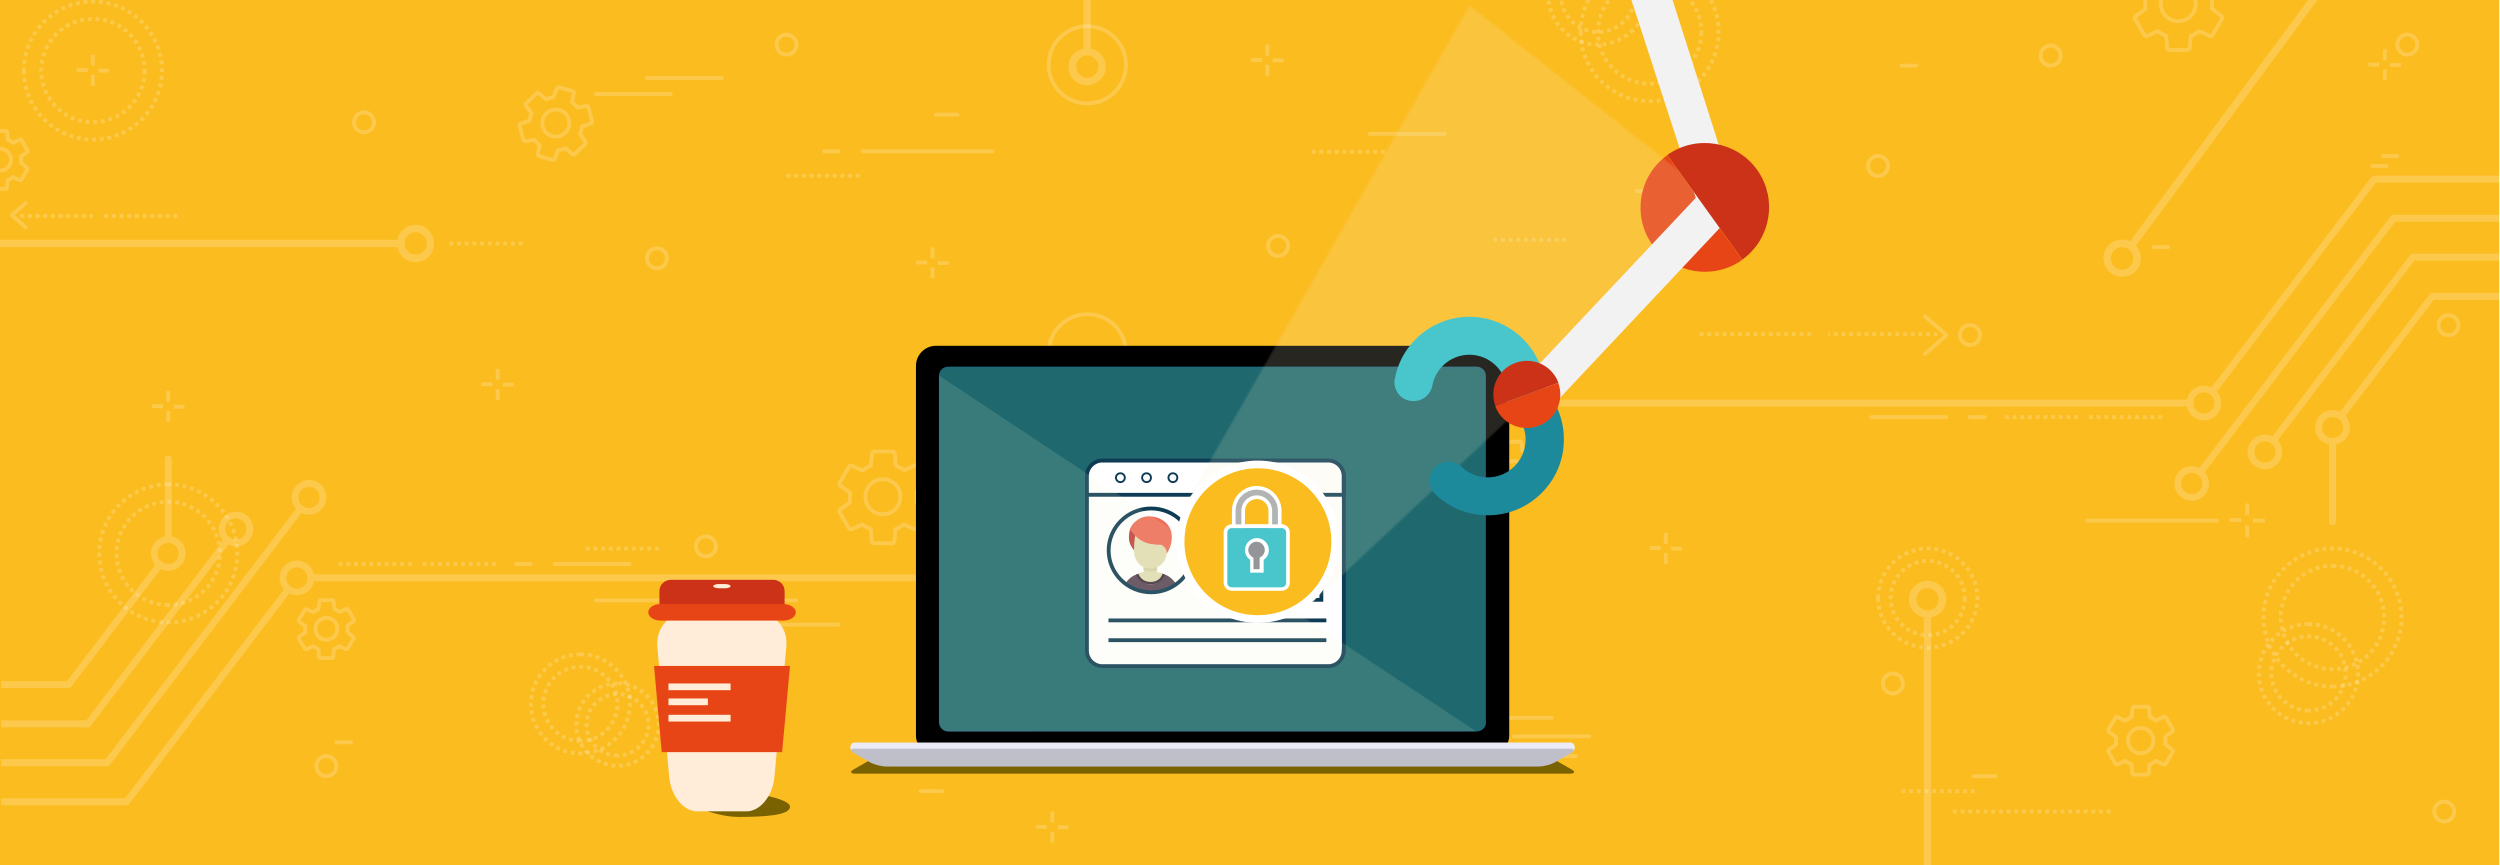 <?xml version="1.0" encoding="utf-8"?>
<!-- Generator: Adobe Illustrator 22.1.0, SVG Export Plug-In . SVG Version: 6.00 Build 0)  -->
<svg version="1.1" xmlns="http://www.w3.org/2000/svg" xmlns:xlink="http://www.w3.org/1999/xlink" x="0px" y="0px"
	 viewBox="0 0 1300 450" style="enable-background:new 0 0 1300 450;" xml:space="preserve">
<style type="text/css">
	.st0{fill:#FBBC20;}
	.st1{clip-path:url(#SVGID_2_);}
	.st2{opacity:0.6;}
	.st3{opacity:0.3;}
	.st4{fill:#FFFFFF;stroke:#FFFFFF;stroke-miterlimit:10;}
	.st5{opacity:0.33;fill:#FFFFFF;}
	.st6{fill:#6FCBDC;}
	.st7{opacity:0.5;fill:#8271A8;}
	.st8{fill:#CAD80E;}
	.st9{opacity:0.3;fill:#607C33;}
	.st10{opacity:0.3;fill:#8271A8;}
	.st11{fill:#607C33;}
	.st12{fill:#E5E5E5;}
	.st13{fill:#4F3A2A;}
	.st14{fill:#8E3925;}
	.st15{fill:#FFB287;}
	.st16{fill:#E5785C;}
	.st17{fill:#E9E4E8;}
	.st18{fill:#9B9B9B;}
	.st19{fill:#FFFFFF;}
	.st20{fill:#16569B;}
	.st21{fill:#374C58;}
	.st22{fill:#102333;}
	.st23{fill:#1F3242;}
	.st24{fill:#A25341;}
	.st25{fill:#C7C0B0;}
	.st26{fill:#72514A;}
	.st27{fill:#F1EAE9;}
	.st28{opacity:0.3;fill:#102333;}
	.st29{opacity:0.7;fill:#102333;}
	.st30{fill:#E5AC1C;}
	.st31{fill:#FFEC66;}
	.st32{fill:#FFCE31;}
	.st33{fill:#FFE2CC;}
	.st34{fill:#C68D6D;}
	.st35{fill:#95B218;}
	.st36{fill:#FFCF8A;}
	.st37{fill:#472736;}
	.st38{fill:#AEB0AF;}
	.st39{fill:#F2BE3D;}
	.st40{fill:#272361;}
	.st41{fill:#3D4DAA;}
	.st42{fill:#2E368F;}
	.st43{fill:url(#SVGID_3_);}
	.st44{fill:url(#SVGID_4_);}
	.st45{fill:url(#SVGID_5_);}
	.st46{opacity:0.2;fill:none;stroke:#FFFFFF;stroke-width:2;stroke-linejoin:round;stroke-miterlimit:10;}
	.st47{fill:none;stroke:#FFFFFF;stroke-linecap:round;stroke-linejoin:round;stroke-miterlimit:10;}
	.st48{opacity:0.15;}
	.st49{opacity:0.1;}
	.st50{fill:#AC9B6F;}
	.st51{fill:#D4C6A1;}
	.st52{fill:#E6E3C2;}
	.st53{fill:#CEB483;}
	.st54{fill:#363F2C;}
	.st55{fill:#23B7C3;}
	.st56{fill:#B7A986;}
	.st57{fill:#CDB77E;}
	.st58{fill:#686A65;}
	.st59{fill:#35312E;}
	.st60{fill:#D9C69B;}
	.st61{fill:#EDEDED;}
	.st62{opacity:0.5;fill:#CECECE;}
	.st63{fill:#F7734C;}
	.st64{fill:#DBDBDB;}
	.st65{fill-rule:evenodd;clip-rule:evenodd;fill:#FFFFFF;}
	.st66{fill-rule:evenodd;clip-rule:evenodd;}
	.st67{opacity:0.7;fill:#F69220;}
	.st68{opacity:0.25;}
	.st69{fill:none;stroke:#FFFFFF;stroke-miterlimit:10;}
	.st70{opacity:0.2;}
	.st71{fill:#FFFFFF;stroke:#FFFFFF;stroke-width:0.25;stroke-miterlimit:10;}
	.st72{opacity:0.2;fill:none;stroke:#FFFFFF;stroke-width:2;stroke-miterlimit:10;stroke-dasharray:2;}
	.st73{opacity:0.2;fill:#FFFFFF;stroke:#FFFFFF;stroke-width:2;stroke-linecap:round;stroke-linejoin:round;stroke-miterlimit:10;}
	.st74{fill:#FFFFFF;stroke:#FFFFFF;stroke-width:2;stroke-miterlimit:10;}
	.st75{opacity:0.2;fill:none;stroke:#FFFFFF;stroke-width:2;stroke-miterlimit:10;}
	.st76{opacity:0.2;fill-rule:evenodd;clip-rule:evenodd;fill:#FFFFFF;}
	.st77{fill:#FAAD23;}
	.st78{fill:#2F364D;}
	.st79{opacity:0.17;fill:#221F1F;}
	.st80{fill:#F5F6F7;}
	.st81{fill:none;stroke:#EDECED;stroke-width:0.262;stroke-miterlimit:10;}
	.st82{opacity:0.1;fill:#1D1C1A;}
	.st83{fill:#716F6F;}
	.st84{fill:#333333;}
	.st85{fill:#EDECED;}
	.st86{fill:#DADAD9;}
	.st87{fill:#C6C5C5;}
	.st88{fill:#1D1C1A;}
	.st89{fill:#3F4040;}
	.st90{fill:#F7CB4F;}
	.st91{opacity:0.54;fill:#FFFFFF;}
	.st92{fill:#FABC91;}
	.st93{fill:#CE493A;}
	.st94{fill:#F9B17F;}
	.st95{fill:#3F2E19;}
	.st96{fill:#332517;}
	.st97{fill:#5B4227;}
	.st98{fill:#EDEDEE;}
	.st99{fill:#DDDDDC;}
	.st100{opacity:0.2;fill:#6A7C9D;}
	.st101{fill:#F8CB9E;}
	.st102{fill:#FDD3A9;}
	.st103{fill:#FFDFB4;}
	.st104{fill:#E2E5E7;}
	.st105{fill:#BABABB;}
	.st106{opacity:0.66;fill:#B4D9DD;}
	.st107{opacity:0.2;fill:#FFFFFF;}
	.st108{fill:none;stroke:#FFFFFF;stroke-width:5;stroke-linecap:round;stroke-linejoin:round;stroke-miterlimit:10;}
	.st109{opacity:0.1;fill:url(#SVGID_6_);}
	.st110{fill:#4B5763;}
	.st111{fill:#3C444F;}
	.st112{fill:#D12027;}
	.st113{fill:#00507C;}
	.st114{fill:#00669C;}
	.st115{fill:#B32025;}
	.st116{fill:none;stroke:#FFFFFF;stroke-width:3;stroke-linecap:round;stroke-linejoin:round;stroke-miterlimit:10;}
	.st117{opacity:0.1;fill:url(#SVGID_7_);}
	.st118{fill:none;stroke:#FFFFFF;stroke-width:2;stroke-linecap:round;stroke-linejoin:round;stroke-miterlimit:10;}
	.st119{opacity:0.1;fill:url(#SVGID_8_);}
	.st120{fill:url(#SVGID_9_);}
	.st121{fill:url(#SVGID_10_);}
	.st122{fill:url(#SVGID_11_);}
	.st123{fill:url(#SVGID_12_);}
	.st124{fill:url(#SVGID_13_);}
	.st125{fill:url(#SVGID_14_);}
	.st126{fill:url(#SVGID_15_);}
	.st127{fill:url(#SVGID_16_);}
	.st128{fill:url(#SVGID_17_);}
	.st129{fill:url(#SVGID_18_);}
	.st130{fill:url(#SVGID_19_);}
	.st131{fill:#155C8E;}
	.st132{fill:#F2EAD7;}
	.st133{fill:#EF4B4C;}
	.st134{opacity:0.5;fill:#072332;}
	.st135{fill:#10385C;}
	.st136{fill:#072332;}
	.st137{fill:#F4B243;}
	.st138{opacity:0.3;fill:#FFFFFF;}
	.st139{opacity:0.7;fill:#FFFFFF;}
	.st140{fill:#9BD7D7;}
	.st141{fill:#F5851F;}
	.st142{fill:#EAEAEC;}
	.st143{fill:#434B5E;}
	.st144{opacity:0.4;fill:#FFFFFF;}
	.st145{opacity:0.3;fill:#072332;}
	.st146{fill:#ABAFB0;}
	.st147{opacity:0.5;fill:#FFFFFF;}
	.st148{fill:#BEE7FA;}
	.st149{fill:#C9EAF8;}
	.st150{fill:url(#SVGID_20_);}
	.st151{fill:url(#SVGID_21_);}
	.st152{fill:url(#SVGID_22_);}
	.st153{fill:url(#SVGID_23_);}
	.st154{fill:url(#SVGID_24_);}
	.st155{fill:url(#SVGID_25_);}
	.st156{fill:url(#SVGID_26_);}
	.st157{fill:url(#SVGID_27_);}
	.st158{fill:url(#SVGID_28_);}
	.st159{fill:url(#SVGID_29_);}
	.st160{fill:url(#SVGID_30_);}
	.st161{fill:url(#SVGID_31_);}
	.st162{fill:url(#SVGID_32_);}
	.st163{fill:url(#SVGID_33_);}
	.st164{fill:url(#SVGID_34_);}
	.st165{fill:url(#SVGID_35_);}
	.st166{fill:url(#SVGID_36_);}
	.st167{fill:url(#SVGID_37_);}
	.st168{fill:url(#SVGID_38_);}
	.st169{fill:url(#SVGID_39_);}
	.st170{fill:url(#SVGID_40_);}
	.st171{fill:url(#SVGID_41_);}
	.st172{fill:url(#SVGID_42_);}
	.st173{fill:url(#SVGID_43_);}
	.st174{fill:url(#SVGID_44_);}
	.st175{fill:url(#SVGID_45_);}
	.st176{fill:url(#SVGID_46_);}
	.st177{fill:url(#SVGID_47_);}
	.st178{fill:url(#SVGID_48_);}
	.st179{fill:url(#SVGID_49_);}
	.st180{fill:url(#SVGID_50_);}
	.st181{fill:url(#SVGID_51_);}
	.st182{fill:url(#SVGID_52_);}
	.st183{fill:url(#SVGID_53_);}
	.st184{fill:url(#SVGID_54_);}
	.st185{fill:url(#SVGID_55_);}
	.st186{fill:url(#SVGID_56_);}
	.st187{fill:url(#SVGID_57_);}
	.st188{fill:url(#SVGID_58_);}
	.st189{fill:url(#SVGID_59_);}
	.st190{fill:url(#SVGID_60_);}
	.st191{fill:url(#SVGID_61_);}
	.st192{fill:url(#SVGID_62_);}
	.st193{fill:url(#SVGID_63_);}
	.st194{fill:url(#SVGID_64_);}
	.st195{fill:url(#SVGID_65_);}
	.st196{fill:url(#SVGID_66_);}
	.st197{fill:url(#SVGID_67_);}
	.st198{fill:url(#SVGID_68_);}
	.st199{fill:url(#SVGID_69_);}
	.st200{fill:url(#SVGID_70_);}
	.st201{fill:url(#SVGID_71_);}
	.st202{fill:url(#SVGID_72_);}
	.st203{fill:url(#SVGID_73_);}
	.st204{fill:url(#SVGID_74_);}
	.st205{fill:#8E278E;}
	.st206{fill:#742879;}
	.st207{fill:#EBCA30;}
	.st208{fill:#F9A41A;}
	.st209{fill:#BC342B;}
	.st210{fill:#EAEAF5;}
	.st211{fill:#BEBFC9;}
	.st212{fill:#DFC76A;}
	.st213{fill:#3B3B3B;}
	.st214{fill:#FFCE82;}
	.st215{fill:#D59643;}
	.st216{opacity:0.7;fill:#9B8B4A;}
	.st217{fill:#CCCBCB;}
	.st218{fill:#186585;}
	.st219{fill:#1F92C1;}
	.st220{fill:#E03A26;}
	.st221{fill:#F05544;}
	.st222{fill:#F1EBDF;}
	.st223{fill:#D4CBBB;}
	.st224{fill:#EE4137;}
	.st225{opacity:0.5;fill:#186585;}
	.st226{fill:#FFF1C8;}
	.st227{fill:#C9BC9D;}
	.st228{fill:#B9B9BA;}
	.st229{fill:#221F1F;}
	.st230{fill:#454546;}
	.st231{fill:#616262;}
	.st232{fill:#F5C016;}
	.st233{fill:#E6B521;}
	.st234{opacity:0.4;}
	.st235{fill:#848485;}
	.st236{opacity:0.5;fill:#848485;}
	.st237{opacity:0.5;fill:#AD6B6B;}
	.st238{fill:#FFF9EB;}
	.st239{fill:#DCD1BB;}
	.st240{fill:#A4228D;}
	.st241{fill:#A4228D;stroke:#A4228D;stroke-linecap:round;stroke-linejoin:round;stroke-miterlimit:10;}
	.st242{fill:#B5882D;}
	.st243{fill:#F2F0F2;}
	.st244{fill:#B4825A;}
	.st245{fill:#875E3A;}
	.st246{clip-path:url(#SVGID_76_);}
	.st247{clip-path:url(#SVGID_78_);}
	.st248{opacity:0.15;clip-path:url(#SVGID_80_);}
	.st249{clip-path:url(#SVGID_82_);}
	.st250{clip-path:url(#SVGID_80_);fill:#FFFFFF;}
	.st251{clip-path:url(#SVGID_80_);fill:#EEEDE3;}
	.st252{clip-path:url(#SVGID_80_);fill:#F05960;}
	.st253{clip-path:url(#SVGID_80_);fill:#D24452;}
	.st254{clip-path:url(#SVGID_80_);fill:#FDCD08;}
	.st255{clip-path:url(#SVGID_84_);}
	.st256{clip-path:url(#SVGID_86_);}
	.st257{opacity:0.15;clip-path:url(#SVGID_88_);}
	.st258{clip-path:url(#SVGID_90_);}
	.st259{clip-path:url(#SVGID_88_);fill:#FFFFFF;}
	.st260{clip-path:url(#SVGID_88_);fill:#EEEDE3;}
	.st261{clip-path:url(#SVGID_88_);fill:#F05960;}
	.st262{clip-path:url(#SVGID_88_);fill:#D24452;}
	.st263{clip-path:url(#SVGID_88_);fill:#FDCD08;}
	.st264{clip-path:url(#SVGID_92_);}
	.st265{clip-path:url(#SVGID_94_);}
	.st266{opacity:0.15;clip-path:url(#SVGID_96_);}
	.st267{clip-path:url(#SVGID_98_);}
	.st268{clip-path:url(#SVGID_96_);}
	.st269{fill:#EEEDE3;}
	.st270{fill:#F05960;}
	.st271{fill:#D24452;}
	.st272{fill:#FDCD08;}
	.st273{fill:none;stroke:#FFFFFF;stroke-width:5;stroke-miterlimit:10;}
	.st274{fill:#659FAD;}
	.st275{fill:#F36E53;}
	.st276{fill:#E9573F;}
	.st277{fill:#545454;}
	.st278{fill:#FFCE55;}
	.st279{fill:#186585;stroke:#FFFFFF;stroke-width:0.25;stroke-miterlimit:10;}
	.st280{fill-rule:evenodd;clip-rule:evenodd;fill:#E6E7E7;stroke:#FFFFFF;stroke-width:0.25;stroke-miterlimit:10;}
	.st281{fill-rule:evenodd;clip-rule:evenodd;fill:#1F92C1;stroke:#FFFFFF;stroke-width:0.25;stroke-miterlimit:10;}
	.st282{fill-rule:evenodd;clip-rule:evenodd;fill:#186585;stroke:#FFFFFF;stroke-width:0.25;stroke-miterlimit:10;}
	.st283{fill:#525458;stroke:#FFFFFF;stroke-width:0.25;stroke-miterlimit:10;}
	.st284{fill-rule:evenodd;clip-rule:evenodd;fill:#DCB94F;}
	.st285{fill-rule:evenodd;clip-rule:evenodd;fill:#F5D370;}
	.st286{fill-rule:evenodd;clip-rule:evenodd;fill:#656669;}
	.st287{fill-rule:evenodd;clip-rule:evenodd;fill:#DFC76A;}
	.st288{fill-rule:evenodd;clip-rule:evenodd;fill:#D59643;}
	.st289{fill-rule:evenodd;clip-rule:evenodd;fill:#525458;}
	.st290{fill-rule:evenodd;clip-rule:evenodd;fill:#E6E7E7;}
	.st291{fill:#E6E7E7;}
	.st292{fill:#C4C4C4;}
	.st293{fill:#5B4A42;}
	.st294{fill:#472821;}
	.st295{fill:#F69161;}
	.st296{fill:#231E1B;}
	.st297{fill:none;stroke:#FFFFFF;stroke-width:5;stroke-miterlimit:10;stroke-dasharray:10.181,10.181;}
	.st298{fill:none;stroke:#FFFFFF;stroke-width:5;stroke-miterlimit:10;stroke-dasharray:11.356,11.356;}
	.st299{fill:none;stroke:#FFFFFF;stroke-width:5;stroke-miterlimit:10;stroke-dasharray:11.541,11.541;}
	.st300{fill:none;stroke:#FFFFFF;stroke-width:5;stroke-miterlimit:10;stroke-dasharray:11.597,11.597;}
	.st301{fill:none;stroke:#FFFFFF;stroke-width:5;stroke-miterlimit:10;stroke-dasharray:10.932,10.932;}
	.st302{fill:none;stroke:#FFFFFF;stroke-width:5;stroke-miterlimit:10;stroke-dasharray:9.687,9.687;}
	.st303{fill:none;stroke:#FFFFFF;stroke-width:5;stroke-miterlimit:10;stroke-dasharray:11.851,11.851;}
	.st304{fill:none;stroke:#FFFFFF;stroke-width:5;stroke-miterlimit:10;stroke-dasharray:11.846,11.846;}
	.st305{fill:none;stroke:#FFFFFF;stroke-width:5;stroke-miterlimit:10;stroke-dasharray:11.238,11.238;}
	.st306{fill:none;stroke:#FFFFFF;stroke-width:5;stroke-miterlimit:10;stroke-dasharray:10.142,10.142;}
	.st307{fill:none;stroke:#FFFFFF;stroke-width:5;stroke-miterlimit:10;stroke-dasharray:11.086,11.086;}
	.st308{fill:none;stroke:#FFFFFF;stroke-width:5;stroke-miterlimit:10;stroke-dasharray:12.953,12.953;}
	.st309{fill:none;stroke:#FFFFFF;stroke-width:5;stroke-miterlimit:10;stroke-dasharray:12.014,12.014;}
	.st310{fill:none;stroke:#FFFFFF;stroke-width:5;stroke-miterlimit:10;stroke-dasharray:10.639,10.639;}
	.st311{fill:none;stroke:#FFFFFF;stroke-width:5;stroke-miterlimit:10;stroke-dasharray:11.841,11.841;}
	.st312{fill:none;stroke:#FFFFFF;stroke-width:5;stroke-miterlimit:10;stroke-dasharray:11.835,11.835;}
	.st313{fill:none;stroke:#FFFFFF;stroke-width:5;stroke-miterlimit:10;stroke-dasharray:9.486,9.486;}
	.st314{fill:none;stroke:#FFFFFF;stroke-width:5;stroke-miterlimit:10;stroke-dasharray:6.959,6.959;}
	.st315{fill:none;stroke:#FFFFFF;stroke-width:5;stroke-miterlimit:10;stroke-dasharray:11.616,11.616;}
	.st316{fill:none;stroke:#FFFFFF;stroke-width:5;stroke-miterlimit:10;stroke-dasharray:11.52,11.52;}
	.st317{fill:none;stroke:#FFFFFF;stroke-width:5;stroke-miterlimit:10;stroke-dasharray:11.515,11.515;}
	.st318{fill:#989898;}
	.st319{fill:#444445;}
	.st320{fill:#EEEEEE;}
	.st321{fill:#BE2129;}
	.st322{fill:#F69333;}
	.st323{fill:#F48132;}
	.st324{fill:#F9A533;}
	.st325{fill:#58595B;}
	.st326{fill:#404041;}
	.st327{fill:#A01E2C;}
	.st328{opacity:5.000000e-02;}
	.st329{clip-path:url(#SVGID_100_);}
	.st330{clip-path:url(#SVGID_102_);fill:#575B5C;}
	.st331{clip-path:url(#SVGID_102_);}
	.st332{clip-path:url(#SVGID_104_);fill:#444749;}
	.st333{clip-path:url(#SVGID_104_);fill:#575B5C;}
	.st334{clip-path:url(#SVGID_104_);fill:#C9CACA;}
	.st335{opacity:0.8;clip-path:url(#SVGID_104_);}
	.st336{clip-path:url(#SVGID_106_);fill:#444749;}
	.st337{clip-path:url(#SVGID_108_);}
	.st338{clip-path:url(#SVGID_110_);fill:#E3C52C;}
	.st339{clip-path:url(#SVGID_112_);}
	.st340{clip-path:url(#SVGID_114_);}
	.st341{opacity:0.5;clip-path:url(#SVGID_116_);}
	.st342{clip-path:url(#SVGID_118_);fill:#FFFFFF;}
	.st343{clip-path:url(#SVGID_116_);fill:#FFFFFF;}
	.st344{clip-path:url(#SVGID_116_);fill:#2F0804;}
	.st345{clip-path:url(#SVGID_116_);fill:#1E0F0D;}
	.st346{opacity:0.3;clip-path:url(#SVGID_116_);}
	.st347{clip-path:url(#SVGID_120_);fill:#FFFFFF;}
	.st348{clip-path:url(#SVGID_122_);fill:#FFFFFF;}
	.st349{clip-path:url(#SVGID_116_);fill:#931A1D;}
	.st350{clip-path:url(#SVGID_124_);}
	.st351{clip-path:url(#SVGID_126_);fill:#575B5C;}
	.st352{clip-path:url(#SVGID_126_);}
	.st353{clip-path:url(#SVGID_128_);fill:#444749;}
	.st354{clip-path:url(#SVGID_128_);fill:#575B5C;}
	.st355{clip-path:url(#SVGID_128_);fill:#C9CACA;}
	.st356{opacity:0.8;clip-path:url(#SVGID_128_);}
	.st357{clip-path:url(#SVGID_130_);fill:#444749;}
	.st358{clip-path:url(#SVGID_132_);}
	.st359{clip-path:url(#SVGID_134_);fill:#E3C52C;}
	.st360{clip-path:url(#SVGID_136_);}
	.st361{clip-path:url(#SVGID_138_);}
	.st362{opacity:0.5;clip-path:url(#SVGID_140_);}
	.st363{clip-path:url(#SVGID_142_);fill:#FFFFFF;}
	.st364{clip-path:url(#SVGID_140_);fill:#FFFFFF;}
	.st365{clip-path:url(#SVGID_140_);fill:#2F0804;}
	.st366{clip-path:url(#SVGID_140_);fill:#1E0F0D;}
	.st367{opacity:0.3;clip-path:url(#SVGID_140_);}
	.st368{clip-path:url(#SVGID_144_);fill:#FFFFFF;}
	.st369{clip-path:url(#SVGID_146_);fill:#FFFFFF;}
	.st370{clip-path:url(#SVGID_140_);fill:#931A1D;}
	.st371{clip-path:url(#SVGID_148_);}
	.st372{clip-path:url(#SVGID_150_);fill:#575B5C;}
	.st373{clip-path:url(#SVGID_150_);}
	.st374{clip-path:url(#SVGID_152_);fill:#444749;}
	.st375{clip-path:url(#SVGID_152_);fill:#575B5C;}
	.st376{clip-path:url(#SVGID_152_);fill:#C9CACA;}
	.st377{opacity:0.8;clip-path:url(#SVGID_152_);}
	.st378{clip-path:url(#SVGID_154_);fill:#444749;}
	.st379{clip-path:url(#SVGID_156_);}
	.st380{clip-path:url(#SVGID_158_);fill:#E3C52C;}
	.st381{clip-path:url(#SVGID_160_);}
	.st382{clip-path:url(#SVGID_162_);}
	.st383{opacity:0.5;clip-path:url(#SVGID_164_);}
	.st384{clip-path:url(#SVGID_166_);fill:#FFFFFF;}
	.st385{clip-path:url(#SVGID_164_);fill:#FFFFFF;}
	.st386{clip-path:url(#SVGID_164_);fill:#2F0804;}
	.st387{clip-path:url(#SVGID_164_);fill:#1E0F0D;}
	.st388{opacity:0.3;clip-path:url(#SVGID_164_);}
	.st389{clip-path:url(#SVGID_168_);fill:#FFFFFF;}
	.st390{clip-path:url(#SVGID_170_);fill:#FFFFFF;}
	.st391{clip-path:url(#SVGID_164_);fill:#931A1D;}
	.st392{fill:url(#SVGID_171_);}
	.st393{fill:url(#SVGID_172_);}
	.st394{fill:url(#SVGID_173_);}
	.st395{fill:url(#SVGID_174_);}
	.st396{fill:url(#SVGID_175_);}
	.st397{fill:url(#SVGID_176_);}
	.st398{opacity:0.23;}
	.st399{fill:#C04921;}
	.st400{fill:#DF5429;}
	.st401{fill:#414042;}
	.st402{fill:#E6E7E8;}
	.st403{fill:#EFEFF0;}
	.st404{fill:#357BC3;}
	.st405{fill:#49C5CC;}
	.st406{fill:#F15F4C;}
	.st407{fill:#18BFC8;}
	.st408{fill:#00ACC2;}
	.st409{fill:#D75544;}
	.st410{fill:#0290A3;}
	.st411{fill:#19181A;}
	.st412{fill:#F2F2F2;}
	.st413{fill:#28282A;}
	.st414{fill:#1CA8B0;}
	.st415{fill:#754D24;}
	.st416{fill:#603916;}
	.st417{fill:#B8529E;}
	.st418{fill:#C04A25;}
	.st419{fill:#B64622;}
	.st420{fill:#DEDFE0;}
	.st421{fill:#A23E1E;}
	.st422{fill:none;}
	.st423{fill:#7E2C0A;}
	.st424{fill:#2C2D2D;}
	.st425{fill:#313132;}
	.st426{fill:#333334;}
	.st427{fill:#242325;}
	.st428{fill:#C2B226;}
	.st429{fill:#DCC728;}
	.st430{fill:#D8C428;}
	.st431{fill:#B5A627;}
	.st432{fill:#F3DB2B;}
	.st433{fill:#E4CE29;}
	.st434{fill:#BC4820;}
	.st435{fill:#2D3A46;}
	.st436{fill:#354350;}
	.st437{opacity:0.8;fill:#3869C1;}
	.st438{opacity:0.85;fill:#0EA588;}
	.st439{fill:#0D826C;}
	.st440{fill:#FF935F;}
	.st441{fill:#DE8053;}
	.st442{fill:#345080;}
	.st443{fill:#161126;}
	.st444{fill:#2E2451;}
	.st445{fill:#413373;}
	.st446{fill:#3C5C92;}
	.st447{fill:#332E2B;}
	.st448{fill:#6C7482;}
	.st449{fill:#4A72B5;}
	.st450{fill:#FFAA00;}
	.st451{fill:#D48D00;}
	.st452{fill:#FFD900;}
	.st453{fill:#009BD4;}
	.st454{fill:#008ABD;}
	.st455{fill:#0F3384;}
	.st456{fill:#292929;}
	.st457{fill:#828282;}
	.st458{fill:#CCCCCC;}
	.st459{fill:#B2B2B2;}
	.st460{fill:#373B42;}
	.st461{fill:#5C4E3D;}
	.st462{fill:#3B3227;}
	.st463{fill:#966E39;}
	.st464{fill:#614725;}
	.st465{fill:#1A1A1A;}
	.st466{fill:#3F444D;}
	.st467{fill:#31343B;}
	.st468{fill:#474747;}
	.st469{fill:#4C525C;}
	.st470{fill:#FFA066;}
	.st471{fill:#302404;}
	.st472{fill:#878787;}
	.st473{fill:#A3A3A3;}
	.st474{fill:#451414;}
	.st475{fill:#961A1A;}
	.st476{fill:#757575;}
	.st477{fill:#303030;}
	.st478{fill:#707070;}
	.st479{fill:#6CC5DA;}
	.st480{fill:#444044;}
	.st481{fill:#F9CE93;}
	.st482{fill:#E5AE6A;}
	.st483{fill:#CC904C;}
	.st484{fill:#E74516;}
	.st485{fill:#EF8066;}
	.st486{fill:#CC3217;}
	.st487{fill:#912514;}
	.st488{fill:#423E44;}
	.st489{fill:#D7CFDB;}
	.st490{fill:#F7A900;}
	.st491{fill:#5C575B;}
	.st492{fill:#FFDA05;}
	.st493{fill:#7A6200;}
	.st494{fill:#EBEBF7;}
	.st495{fill:#BFBFC9;}
	.st496{fill:#1E686E;stroke:#1D6778;stroke-width:0.904;stroke-miterlimit:10;}
	.st497{fill:#FFFFFF;stroke:#0E3C54;stroke-width:2;stroke-miterlimit:10;}
	.st498{fill:#FFFFFF;stroke:#0E3C54;stroke-miterlimit:10;}
	.st499{clip-path:url(#SVGID_178_);}
	.st500{fill:#5B4559;}
	.st501{fill:#E1DEB4;}
	.st502{fill:#3E2F3C;}
	.st503{opacity:0.5;fill:#C6C29B;}
	.st504{fill:#BF423C;}
	.st505{fill:#EE6D58;}
	.st506{fill:none;stroke:#0E3C54;stroke-width:2;stroke-miterlimit:10;}
	.st507{fill:#FFEDD9;}
	.st508{opacity:0.13;fill:#F2EED1;}
	.st509{filter:url(#Adobe_OpacityMaskFilter);}
	.st510{fill:url(#SVGID_180_);}
	.st511{opacity:0.4;mask:url(#SVGID_179_);fill:#F2EED1;}
	.st512{fill:#FBBC20;stroke:#FFFFFF;stroke-width:4;stroke-miterlimit:10;}
	.st513{fill:#B2B3B3;}
	.st514{fill:#939598;}
	.st515{fill:#1D8A9C;}
	.st516{clip-path:url(#SVGID_182_);}
	.st517{filter:url(#Adobe_OpacityMaskFilter_1_);}
	.st518{fill:url(#SVGID_184_);}
	.st519{opacity:0.4;mask:url(#SVGID_183_);fill:#F2EED1;}
</style>
<g id="guides">
</g>
<g id="background">
	<rect x="-0.4" class="st0" width="1300" height="450"/>
	<path class="st46" d="M476.5,260.9c0.2-0.7,0.2-1.6,0.2-2.5c0-0.9,0-1.6-0.2-2.5l5.1-3.6c0.5-0.4,0.7-1.1,0.4-1.6l-4.9-8.3
		c-0.4-0.5-0.9-0.7-1.4-0.5l-5.6,2.7c-1.3-1.1-2.7-1.8-4.3-2.5l-0.5-6.2c0-0.5-0.5-1.1-1.1-1.1h-9.6c-0.5,0-1.1,0.5-1.1,1.1
		l-0.7,6.3c-1.6,0.5-2.9,1.5-4.3,2.5l-5.6-2.5c-0.5-0.2-1.3,0-1.4,0.5l-4.9,8.3c-0.4,0.5-0.2,1.3,0.4,1.6l5.1,3.6
		c-0.2,0.7-0.2,1.6-0.2,2.5c0,0.9,0,1.6,0.2,2.5l-5.1,3.6c-0.5,0.4-0.7,1.1-0.4,1.6l4.9,8.3c0.4,0.5,0.9,0.7,1.4,0.5l5.6-2.5
		c1.3,1.1,2.7,1.8,4.3,2.5l0.5,6.2c0,0.5,0.5,1.1,1.1,1.1h9.6c0.5,0,1.1-0.5,1.1-1.1l0.5-6.2c1.6-0.5,2.9-1.4,4.3-2.5l5.6,2.5
		c0.5,0.2,1.3,0,1.4-0.5l4.9-8.3c0.4-0.5,0.2-1.3-0.4-1.6L476.5,260.9z M459.1,267.4c-5.1,0-9.1-4-9.1-9.1c0-5.1,4-9.1,9.1-9.1
		c5.1,0,9.1,4,9.1,9.1C468.2,263.4,464.2,267.4,459.1,267.4z"/>
	<path class="st46" d="M1125.9,386.9c0.1-0.5,0.1-1.2,0.1-1.9c0-0.7,0-1.2-0.1-1.9l3.7-2.7c0.4-0.3,0.5-0.8,0.3-1.2l-3.6-6.1
		c-0.3-0.4-0.7-0.5-1.1-0.4l-4.1,2c-0.9-0.8-2-1.3-3.2-1.9l-0.4-4.5c0-0.4-0.4-0.8-0.8-0.8h-7c-0.4,0-0.8,0.4-0.8,0.8l-0.5,4.6
		c-1.2,0.4-2.1,1.1-3.2,1.9l-4.1-1.9c-0.4-0.1-0.9,0-1.1,0.4l-3.6,6.1c-0.3,0.4-0.1,0.9,0.3,1.2l3.7,2.7c-0.1,0.5-0.1,1.2-0.1,1.9
		c0,0.7,0,1.2,0.1,1.9l-3.7,2.7c-0.4,0.3-0.5,0.8-0.3,1.2l3.6,6.1c0.3,0.4,0.7,0.5,1.1,0.4l4.1-1.9c0.9,0.8,2,1.3,3.2,1.9l0.4,4.5
		c0,0.4,0.4,0.8,0.8,0.8h7c0.4,0,0.8-0.4,0.8-0.8l0.4-4.5c1.2-0.4,2.1-1.1,3.2-1.9l4.1,1.9c0.4,0.1,0.9,0,1.1-0.4l3.6-6.1
		c0.3-0.4,0.1-0.9-0.3-1.2L1125.9,386.9z M1113.2,391.7c-3.7,0-6.6-2.9-6.6-6.6c0-3.7,2.9-6.6,6.6-6.6c3.7,0,6.6,2.9,6.6,6.6
		C1119.8,388.8,1116.9,391.7,1113.2,391.7z"/>
	<path class="st46" d="M1150.1,4.4c0.2-0.7,0.2-1.6,0.2-2.5c0-0.9,0-1.6-0.2-2.5l5.1-3.6c0.5-0.4,0.7-1.1,0.4-1.6l-4.9-8.3
		c-0.4-0.5-0.9-0.7-1.4-0.5l-5.6,2.7c-1.3-1.1-2.7-1.8-4.3-2.5l-0.5-6.2c0-0.5-0.5-1.1-1.1-1.1h-9.6c-0.5,0-1.1,0.5-1.1,1.1
		l-0.7,6.3c-1.6,0.5-2.9,1.5-4.3,2.5l-5.6-2.5c-0.5-0.2-1.3,0-1.4,0.5l-4.9,8.3c-0.4,0.5-0.2,1.3,0.4,1.6l5.1,3.6
		c-0.2,0.7-0.2,1.6-0.2,2.5s0,1.6,0.2,2.5l-5.1,3.6c-0.5,0.4-0.7,1.1-0.4,1.6l4.9,8.3c0.4,0.5,0.9,0.7,1.4,0.5l5.6-2.5
		c1.3,1.1,2.7,1.8,4.3,2.5l0.5,6.2c0,0.5,0.5,1.1,1.1,1.1h9.6c0.5,0,1.1-0.5,1.1-1.1l0.5-6.2c1.6-0.5,2.9-1.4,4.3-2.5l5.6,2.5
		c0.5,0.2,1.3,0,1.4-0.5l4.9-8.3c0.4-0.5,0.2-1.3-0.4-1.6L1150.1,4.4z M1132.7,11c-5.1,0-9.1-4-9.1-9.1c0-5.1,4-9.1,9.1-9.1
		c5.1,0,9.1,4,9.1,9.1C1141.7,7,1137.8,11,1132.7,11z"/>
	<path class="st46" d="M799.1,247.5c0.1-0.5,0.1-1.1,0.1-1.7c0-0.6,0-1.1-0.1-1.7l3.4-2.5c0.4-0.2,0.5-0.7,0.2-1.1l-3.3-5.6
		c-0.2-0.4-0.6-0.5-1-0.4l-3.8,1.8c-0.9-0.7-1.8-1.2-2.9-1.7l-0.4-4.2c0-0.4-0.4-0.7-0.7-0.7h-6.5c-0.4,0-0.7,0.4-0.7,0.7l-0.5,4.3
		c-1.1,0.4-2,1-2.9,1.7l-3.8-1.7c-0.4-0.1-0.9,0-1,0.4l-3.3,5.6c-0.2,0.4-0.1,0.9,0.2,1.1l3.4,2.5c-0.1,0.5-0.1,1.1-0.1,1.7
		c0,0.6,0,1.1,0.1,1.7l-3.4,2.5c-0.4,0.2-0.5,0.7-0.2,1.1l3.3,5.6c0.2,0.4,0.6,0.5,1,0.4l3.8-1.7c0.9,0.7,1.8,1.2,2.9,1.7l0.4,4.2
		c0,0.4,0.4,0.7,0.7,0.7h6.5c0.4,0,0.7-0.4,0.7-0.7l0.4-4.2c1.1-0.4,2-1,2.9-1.7l3.8,1.7c0.4,0.1,0.9,0,1-0.4l3.3-5.6
		c0.2-0.4,0.1-0.9-0.2-1.1L799.1,247.5z M787.3,251.9c-3.4,0-6.1-2.7-6.1-6.1c0-3.4,2.7-6.1,6.1-6.1c3.4,0,6.1,2.7,6.1,6.1
		C793.5,249.2,790.8,251.9,787.3,251.9z"/>
	<path class="st46" d="M10.9,84.6c0.1-0.5,0.1-1,0.1-1.6c0-0.6,0-1-0.1-1.6l3.2-2.3c0.3-0.2,0.5-0.7,0.2-1l-3.1-5.2
		c-0.2-0.3-0.6-0.5-0.9-0.3l-3.5,1.7c-0.8-0.7-1.7-1.1-2.7-1.6l-0.3-3.9c0-0.3-0.3-0.7-0.7-0.7h-6c-0.3,0-0.7,0.3-0.7,0.7l-0.5,4
		c-1,0.3-1.8,0.9-2.7,1.6l-3.5-1.6c-0.3-0.1-0.8,0-0.9,0.3l-3.1,5.2c-0.2,0.3-0.1,0.8,0.2,1l3.2,2.3c-0.1,0.5-0.1,1-0.1,1.6
		s0,1,0.1,1.6l-3.2,2.3c-0.3,0.2-0.5,0.7-0.2,1l3.1,5.2c0.2,0.3,0.6,0.5,0.9,0.3l3.5-1.6c0.8,0.7,1.7,1.1,2.7,1.6l0.3,3.9
		c0,0.3,0.3,0.7,0.7,0.7h6c0.3,0,0.7-0.3,0.7-0.7L4,93.7c1-0.3,1.8-0.9,2.7-1.6l3.5,1.6c0.3,0.1,0.8,0,0.9-0.3l3.1-5.2
		c0.2-0.3,0.1-0.8-0.2-1L10.9,84.6z M0,88.7c-3.2,0-5.7-2.5-5.7-5.7c0-3.2,2.5-5.7,5.7-5.7c3.2,0,5.7,2.5,5.7,5.7
		C5.7,86.2,3.2,88.7,0,88.7z"/>
	<path class="st46" d="M180.6,328.6c0.1-0.5,0.1-1,0.1-1.6c0-0.6,0-1-0.1-1.6l3.2-2.3c0.3-0.2,0.5-0.7,0.2-1l-3.1-5.2
		c-0.2-0.3-0.6-0.5-0.9-0.3l-3.5,1.7c-0.8-0.7-1.7-1.1-2.7-1.6l-0.3-3.9c0-0.3-0.3-0.7-0.7-0.7h-6c-0.3,0-0.7,0.3-0.7,0.7l-0.5,4
		c-1,0.3-1.8,0.9-2.7,1.6l-3.5-1.6c-0.3-0.1-0.8,0-0.9,0.3l-3.1,5.2c-0.2,0.3-0.1,0.8,0.2,1l3.2,2.3c-0.1,0.5-0.1,1-0.1,1.6
		c0,0.6,0,1,0.1,1.6l-3.2,2.3c-0.3,0.2-0.5,0.7-0.2,1l3.1,5.2c0.2,0.3,0.6,0.5,0.9,0.3l3.5-1.6c0.8,0.7,1.7,1.1,2.7,1.6l0.3,3.9
		c0,0.3,0.3,0.7,0.7,0.7h6c0.3,0,0.7-0.3,0.7-0.7l0.3-3.9c1-0.3,1.8-0.9,2.7-1.6l3.5,1.6c0.3,0.1,0.8,0,0.9-0.3l3.1-5.2
		c0.2-0.3,0.1-0.8-0.2-1L180.6,328.6z M169.7,332.7c-3.2,0-5.7-2.5-5.7-5.7c0-3.2,2.5-5.7,5.7-5.7c3.2,0,5.7,2.5,5.7,5.7
		C175.4,330.2,172.9,332.7,169.7,332.7z"/>
</g>
<g id="texture">
	<line class="st72" x1="409" y1="91.4" x2="448" y2="91.4"/>
	<line class="st72" x1="233.7" y1="126.6" x2="272.7" y2="126.6"/>
	<line class="st72" x1="682.1" y1="78.9" x2="721.1" y2="78.9"/>
	<line class="st72" x1="304.6" y1="285.3" x2="343.6" y2="285.3"/>
	<line class="st72" x1="776.5" y1="124.7" x2="815.5" y2="124.7"/>
	<line class="st72" x1="988.8" y1="411.4" x2="1027.7" y2="411.4"/>
	<line class="st72" x1="1015.5" y1="422" x2="1098.3" y2="422"/>
	<line class="st72" x1="176.1" y1="293.2" x2="215.1" y2="293.2"/>
	<line class="st72" x1="219.8" y1="293.2" x2="258.8" y2="293.2"/>
	<line class="st73" x1="309.8" y1="48.9" x2="348.8" y2="48.9"/>
	<line class="st73" x1="397.1" y1="324.8" x2="436.1" y2="324.8"/>
	<line class="st73" x1="336.4" y1="40.6" x2="375.4" y2="40.6"/>
	<line class="st73" x1="787.3" y1="382.9" x2="826.3" y2="382.9"/>
	<line class="st73" x1="767.8" y1="373.3" x2="806.8" y2="373.3"/>
	<line class="st73" x1="309.8" y1="312.2" x2="414" y2="312.2"/>
	<line class="st73" x1="174.9" y1="386" x2="182.5" y2="386"/>
	<line class="st73" x1="288.4" y1="293.2" x2="327.4" y2="293.2"/>
	<line class="st73" x1="268.4" y1="293.2" x2="276" y2="293.2"/>
	<line class="st73" x1="448.5" y1="78.7" x2="516.1" y2="78.7"/>
	<line class="st73" x1="712.3" y1="69.6" x2="751.3" y2="69.6"/>
	<line class="st73" x1="851.1" y1="99.3" x2="918.6" y2="99.3"/>
	<line class="st73" x1="1085.3" y1="270.7" x2="1152.9" y2="270.7"/>
	<line class="st73" x1="428.5" y1="78.7" x2="436.1" y2="78.7"/>
	<line class="st73" x1="811.7" y1="393.2" x2="819.3" y2="393.2"/>
	<line class="st73" x1="988.8" y1="34.1" x2="996.5" y2="34.1"/>
	<line class="st73" x1="1233.5" y1="86.3" x2="1241.1" y2="86.3"/>
	<line class="st73" x1="1119.8" y1="128.5" x2="1127.4" y2="128.5"/>
	<line class="st73" x1="1239" y1="81.2" x2="1246.6" y2="81.2"/>
	<line class="st72" x1="608.1" y1="195" x2="647.1" y2="195"/>
	<line class="st73" x1="647.6" y1="182.3" x2="715.2" y2="182.3"/>
	<line class="st73" x1="627.6" y1="182.3" x2="635.2" y2="182.3"/>
	<line class="st73" x1="486.7" y1="59.6" x2="497.9" y2="59.6"/>
	<line class="st73" x1="1026.4" y1="403.6" x2="1037.6" y2="403.6"/>
	<line class="st73" x1="478.7" y1="411.4" x2="489.9" y2="411.4"/>
	<polyline class="st46" points="14,118.8 6.1,111.9 14,105.1 	"/>
	<line class="st72" x1="10.5" y1="112.3" x2="48.3" y2="112.3"/>
	<line class="st72" x1="54.2" y1="112.3" x2="93.2" y2="112.3"/>
	<polyline class="st46" points="615.8,272.3 607.9,265.4 615.8,258.6 	"/>
	<line class="st72" x1="612.3" y1="265.8" x2="650.1" y2="265.8"/>
	<line class="st72" x1="656" y1="265.8" x2="695" y2="265.8"/>
	<line class="st72" x1="701.6" y1="265.8" x2="740.6" y2="265.8"/>
	<polyline class="st46" points="1000.3,163.9 1012.2,174.3 1000.3,184.6 	"/>
	<line class="st72" x1="1007.6" y1="173.8" x2="950.7" y2="173.8"/>
	<line class="st72" x1="941.8" y1="173.8" x2="883" y2="173.8"/>
	<g class="st70">
		<line class="st74" x1="484.9" y1="128.6" x2="484.9" y2="134.3"/>
		<line class="st74" x1="476.5" y1="136.5" x2="482.2" y2="136.5"/>
		<line class="st74" x1="484.9" y1="144.7" x2="484.9" y2="139.1"/>
		<line class="st74" x1="493.4" y1="136.8" x2="487.7" y2="136.8"/>
	</g>
	<g class="st70">
		<line class="st74" x1="529" y1="337" x2="529" y2="342.7"/>
		<line class="st74" x1="520.6" y1="344.9" x2="526.2" y2="344.9"/>
		<line class="st74" x1="529" y1="353.1" x2="529" y2="347.5"/>
		<line class="st74" x1="537.4" y1="345.2" x2="531.8" y2="345.2"/>
	</g>
	<g class="st70">
		<line class="st74" x1="48.3" y1="28.5" x2="48.3" y2="34.1"/>
		<line class="st74" x1="39.9" y1="36.4" x2="45.6" y2="36.4"/>
		<line class="st74" x1="48.3" y1="44.6" x2="48.3" y2="38.9"/>
		<line class="st74" x1="56.7" y1="36.7" x2="51.1" y2="36.7"/>
	</g>
	<g class="st70">
		<line class="st74" x1="87.5" y1="203.3" x2="87.5" y2="209"/>
		<line class="st74" x1="79.1" y1="211.2" x2="84.7" y2="211.2"/>
		<line class="st74" x1="87.5" y1="219.4" x2="87.5" y2="213.8"/>
		<line class="st74" x1="95.9" y1="211.5" x2="90.3" y2="211.5"/>
	</g>
	<g class="st70">
		<line class="st74" x1="742.5" y1="174.1" x2="742.5" y2="179.8"/>
		<line class="st74" x1="734.1" y1="182.1" x2="739.8" y2="182.1"/>
		<line class="st74" x1="742.5" y1="190.2" x2="742.5" y2="184.6"/>
		<line class="st74" x1="750.9" y1="182.3" x2="745.3" y2="182.3"/>
	</g>
	<g class="st70">
		<line class="st74" x1="1240.1" y1="25.6" x2="1240.1" y2="31.3"/>
		<line class="st74" x1="1231.6" y1="33.6" x2="1237.3" y2="33.6"/>
		<line class="st74" x1="1240.1" y1="41.8" x2="1240.1" y2="36.1"/>
		<line class="st74" x1="1248.5" y1="33.8" x2="1242.8" y2="33.8"/>
	</g>
	<g class="st70">
		<line class="st74" x1="1168.5" y1="261.8" x2="1168.5" y2="268"/>
		<line class="st74" x1="1159.4" y1="270.4" x2="1165.5" y2="270.4"/>
		<line class="st74" x1="1168.5" y1="279.4" x2="1168.5" y2="273.2"/>
		<line class="st74" x1="1177.7" y1="270.7" x2="1171.5" y2="270.7"/>
	</g>
	<g class="st70">
		<line class="st74" x1="659" y1="23.2" x2="659" y2="28.9"/>
		<line class="st74" x1="650.6" y1="31.2" x2="656.3" y2="31.2"/>
		<line class="st74" x1="659" y1="39.4" x2="659" y2="33.7"/>
		<line class="st74" x1="667.4" y1="31.4" x2="661.8" y2="31.4"/>
	</g>
	<g class="st70">
		<line class="st74" x1="258.8" y1="191.8" x2="258.8" y2="197.5"/>
		<line class="st74" x1="250.3" y1="199.8" x2="256" y2="199.8"/>
		<line class="st74" x1="258.8" y1="208" x2="258.8" y2="202.3"/>
		<line class="st74" x1="267.2" y1="200" x2="261.5" y2="200"/>
	</g>
	<g class="st70">
		<line class="st74" x1="866.2" y1="277.1" x2="866.2" y2="282.8"/>
		<line class="st74" x1="857.8" y1="285" x2="863.5" y2="285"/>
		<line class="st74" x1="866.2" y1="293.2" x2="866.2" y2="287.6"/>
		<line class="st74" x1="874.6" y1="285.3" x2="869" y2="285.3"/>
	</g>
	<g class="st70">
		<line class="st74" x1="547.2" y1="422" x2="547.2" y2="427.7"/>
		<line class="st74" x1="538.8" y1="430" x2="544.4" y2="430"/>
		<line class="st74" x1="547.2" y1="438.1" x2="547.2" y2="432.5"/>
		<line class="st74" x1="555.6" y1="430.2" x2="550" y2="430.2"/>
	</g>
	<g class="st70">
		<line class="st74" x1="699" y1="357.8" x2="699" y2="363.4"/>
		<line class="st74" x1="690.6" y1="365.7" x2="696.2" y2="365.7"/>
		<line class="st74" x1="699" y1="373.9" x2="699" y2="368.2"/>
		<line class="st74" x1="707.4" y1="366" x2="701.7" y2="366"/>
	</g>
	<path class="st75" d="M174.9,398.4c0,2.9-2.3,5.2-5.2,5.2c-2.9,0-5.2-2.3-5.2-5.2c0-2.9,2.3-5.2,5.2-5.2
		C172.6,393.2,174.9,395.6,174.9,398.4z"/>
	<path class="st75" d="M981.8,86.3c0,2.9-2.3,5.2-5.2,5.2c-2.9,0-5.2-2.3-5.2-5.2c0-2.9,2.3-5.2,5.2-5.2
		C979.5,81.2,981.8,83.5,981.8,86.3z"/>
	<path class="st75" d="M1029.6,174.2c0,2.9-2.3,5.2-5.2,5.2c-2.9,0-5.2-2.3-5.2-5.2c0-2.9,2.3-5.2,5.2-5.2
		C1027.3,169.1,1029.6,171.4,1029.6,174.2z"/>
	<path class="st75" d="M1257,23.2c0,2.9-2.3,5.2-5.2,5.2c-2.9,0-5.2-2.3-5.2-5.2c0-2.9,2.3-5.2,5.2-5.2
		C1254.7,18.1,1257,20.4,1257,23.2z"/>
	<path class="st75" d="M1278.4,169.1c0,2.9-2.3,5.2-5.2,5.2c-2.9,0-5.2-2.3-5.2-5.2c0-2.9,2.3-5.2,5.2-5.2
		C1276,163.9,1278.4,166.2,1278.4,169.1z"/>
	<path class="st75" d="M194.5,63.6c0,2.9-2.3,5.2-5.2,5.2c-2.9,0-5.2-2.3-5.2-5.2c0-2.9,2.3-5.2,5.2-5.2
		C192.2,58.4,194.5,60.7,194.5,63.6z"/>
	<path class="st75" d="M989.5,355.4c0,2.9-2.3,5.2-5.2,5.2c-2.9,0-5.2-2.3-5.2-5.2c0-2.9,2.3-5.2,5.2-5.2
		C987.2,350.2,989.5,352.6,989.5,355.4z"/>
	<path class="st75" d="M346.8,134.3c0,2.9-2.3,5.2-5.2,5.2c-2.9,0-5.2-2.3-5.2-5.2c0-2.9,2.3-5.2,5.2-5.2
		C344.5,129.1,346.8,131.4,346.8,134.3z"/>
	<path class="st75" d="M372.3,284.1c0,2.9-2.3,5.2-5.2,5.2c-2.9,0-5.2-2.3-5.2-5.2c0-2.9,2.3-5.2,5.2-5.2
		C369.9,278.9,372.3,281.2,372.3,284.1z"/>
	<path class="st75" d="M585.5,183.5c0,11.1-9,20.1-20.1,20.1c-11.1,0-20.1-9-20.1-20.1c0-11.1,9-20.1,20.1-20.1
		C576.4,163.3,585.5,172.3,585.5,183.5z"/>
	<path class="st75" d="M585.5,33.7c0,11.1-9,20.1-20.1,20.1c-11.1,0-20.1-9-20.1-20.1c0-11.1,9-20.1,20.1-20.1
		C576.4,13.6,585.5,22.6,585.5,33.7z"/>
	<path class="st75" d="M1071.5,28.9c0,2.9-2.3,5.2-5.2,5.2c-2.9,0-5.2-2.3-5.2-5.2c0-2.9,2.3-5.2,5.2-5.2
		C1069.2,23.7,1071.5,26,1071.5,28.9z"/>
	<path class="st75" d="M1276.2,422c0,2.9-2.3,5.2-5.2,5.2c-2.9,0-5.2-2.3-5.2-5.2c0-2.9,2.3-5.2,5.2-5.2
		C1273.9,416.9,1276.2,419.2,1276.2,422z"/>
	<path class="st75" d="M691.7,350.2c0,2.9-2.3,5.2-5.2,5.2c-2.9,0-5.2-2.3-5.2-5.2c0-2.9,2.3-5.2,5.2-5.2
		C689.4,345.1,691.7,347.4,691.7,350.2z"/>
	<path class="st75" d="M414.2,23.2c0,2.9-2.3,5.2-5.2,5.2c-2.9,0-5.2-2.3-5.2-5.2c0-2.9,2.3-5.2,5.2-5.2
		C411.9,18.1,414.2,20.4,414.2,23.2z"/>
	<path class="st75" d="M669.8,127.9c0,2.9-2.3,5.2-5.2,5.2c-2.9,0-5.2-2.3-5.2-5.2c0-2.9,2.3-5.2,5.2-5.2
		C667.5,122.7,669.8,125,669.8,127.9z"/>
	<path class="st72" d="M87.5,251.9c-19.8,0-35.9,16.1-35.9,35.9s16.1,35.9,35.9,35.9c19.8,0,35.9-16.1,35.9-35.9
		S107.3,251.9,87.5,251.9z M87.5,314.7c-14.8,0-26.9-12.1-26.9-26.9c0-14.8,12.1-26.9,26.9-26.9c14.8,0,26.9,12.1,26.9,26.9
		C114.4,302.6,102.3,314.7,87.5,314.7z"/>
	<path class="st72" d="M1200.4,324.5c-14.2,0-25.8,11.6-25.8,25.8c0,14.2,11.6,25.8,25.8,25.8c14.2,0,25.8-11.6,25.8-25.8
		C1226.2,336,1214.7,324.5,1200.4,324.5z M1200.4,369.5c-10.7,0-19.3-8.7-19.3-19.3c0-10.6,8.7-19.3,19.3-19.3
		c10.7,0,19.3,8.7,19.3,19.3C1219.8,360.9,1211.1,369.5,1200.4,369.5z"/>
	<path class="st72" d="M301.8,340.2c-14.2,0-25.8,11.6-25.8,25.8c0,14.2,11.6,25.8,25.8,25.8c14.2,0,25.8-11.6,25.8-25.8
		C327.6,351.7,316,340.2,301.8,340.2z M301.8,385.3c-10.7,0-19.3-8.7-19.3-19.3c0-10.6,8.7-19.3,19.3-19.3
		c10.7,0,19.3,8.7,19.3,19.3C321.1,376.6,312.5,385.3,301.8,385.3z"/>
	<path class="st72" d="M321.1,355.4c-11.8,0-21.4,9.6-21.4,21.4s9.6,21.4,21.4,21.4c11.8,0,21.4-9.6,21.4-21.4
		S333,355.4,321.1,355.4z M321.1,392.9c-8.9,0-16.1-7.2-16.1-16c0-8.8,7.2-16,16.1-16c8.9,0,16.1,7.2,16.1,16
		C337.2,385.7,330,392.9,321.1,392.9z"/>
	<path class="st72" d="M551.6,183.8c-14.2,0-25.8,11.6-25.8,25.8c0,14.2,11.6,25.8,25.8,25.8c14.2,0,25.8-11.6,25.8-25.8
		C577.4,195.4,565.8,183.8,551.6,183.8z M551.6,228.9c-10.7,0-19.3-8.7-19.3-19.3c0-10.6,8.7-19.3,19.3-19.3
		c10.7,0,19.3,8.7,19.3,19.3C570.9,220.2,562.2,228.9,551.6,228.9z"/>
	<g class="st70">
		<path class="st65" d="M159.9,298.7l587.2,0c1,0,1.8,0.8,1.8,1.8c0,1-0.8,1.8-1.8,1.8l-587.2,0V298.7L159.9,298.7z M148.6,305.2
			c0.6-0.8,1.7-0.9,2.5-0.3c0.8,0.6,0.9,1.7,0.3,2.5L67.3,418c-0.3,0.5-0.9,0.7-1.4,0.7v0H0.6v-3.6H65L148.6,305.2z"/>
		<path class="st65" d="M154.9,263.3c0.6-0.8,1.7-0.9,2.5-0.3c0.8,0.6,0.9,1.7,0.3,2.5L57.2,397.7c-0.3,0.5-0.9,0.7-1.4,0.7v0H0.6
			v-3.6h54.3L154.9,263.3z"/>
		<path class="st65" d="M116.9,279.8c0.6-0.8,1.7-0.9,2.5-0.3c0.8,0.6,0.9,1.7,0.3,2.5l-72.6,95.5c-0.3,0.5-0.9,0.7-1.4,0.7v0H0.6
			v-3.6h44.3L116.9,279.8z"/>
		<path class="st65" d="M0.6,354.2h34.2l46.9-61.7c0.6-0.8,1.7-0.9,2.5-0.3c0.8,0.6,0.9,1.7,0.3,2.5l-47.4,62.3
			c-0.3,0.5-0.9,0.8-1.5,0.8H0.6V354.2z"/>
		<path class="st65" d="M87.5,278.8c2.5,0,4.7,1,6.4,2.6c1.6,1.6,2.6,3.9,2.6,6.4c0,2.5-1,4.7-2.6,6.4l-0.1,0.1
			c-1.6,1.6-3.8,2.5-6.3,2.5c-2.5,0-4.7-1-6.4-2.6l0,0c-1.6-1.6-2.6-3.9-2.6-6.4c0-2.5,1-4.7,2.6-6.4v0
			C82.8,279.8,85,278.8,87.5,278.8L87.5,278.8z M91.3,283.9c-1-1-2.3-1.6-3.9-1.6c-1.5,0-2.9,0.6-3.9,1.6l0,0c-1,1-1.6,2.3-1.6,3.9
			c0,1.5,0.6,2.9,1.6,3.9c1,1,2.3,1.6,3.9,1.6c1.5,0,2.8-0.6,3.8-1.5l0.1-0.1c1-1,1.6-2.3,1.6-3.9C92.9,286.3,92.3,284.9,91.3,283.9
			z"/>
		<path class="st65" d="M122.7,266.1c2.5,0,4.7,1,6.4,2.6c1.6,1.6,2.6,3.9,2.6,6.4c0,2.5-1,4.7-2.6,6.4l-0.1,0.1
			c-1.6,1.6-3.8,2.5-6.3,2.5c-2.5,0-4.7-1-6.4-2.6l0,0c-1.6-1.6-2.6-3.9-2.6-6.4c0-2.5,1-4.7,2.6-6.4v0
			C118,267.1,120.2,266.1,122.7,266.1L122.7,266.1z M126.5,271.2c-1-1-2.3-1.6-3.9-1.6c-1.5,0-2.9,0.6-3.9,1.6l0,0
			c-1,1-1.6,2.3-1.6,3.9c0,1.5,0.6,2.9,1.6,3.9c1,1,2.3,1.6,3.9,1.6c1.5,0,2.8-0.6,3.8-1.5l0.1-0.1c1-1,1.6-2.3,1.6-3.9
			C128.1,273.6,127.5,272.2,126.5,271.2z"/>
		<path class="st65" d="M160.7,249.6c2.5,0,4.7,1,6.4,2.6c1.6,1.6,2.6,3.9,2.6,6.4c0,2.5-1,4.7-2.6,6.4l-0.1,0.1
			c-1.6,1.6-3.8,2.5-6.3,2.5c-2.5,0-4.7-1-6.4-2.6l0,0c-1.6-1.6-2.6-3.9-2.6-6.4c0-2.5,1-4.7,2.6-6.4v0
			C156,250.7,158.2,249.6,160.7,249.6L160.7,249.6z M164.6,254.8c-1-1-2.3-1.6-3.9-1.6c-1.5,0-2.9,0.6-3.9,1.6l0,0
			c-1,1-1.6,2.3-1.6,3.9c0,1.5,0.6,2.9,1.6,3.9c1,1,2.3,1.6,3.9,1.6c1.5,0,2.8-0.6,3.8-1.5l0.1-0.1c1-1,1.6-2.3,1.6-3.9
			C166.2,257.2,165.6,255.8,164.6,254.8z"/>
		<path class="st65" d="M154.4,291.5c2.5,0,4.7,1,6.4,2.6c1.6,1.6,2.6,3.9,2.6,6.4c0,2.5-1,4.7-2.6,6.4l-0.1,0.1
			c-1.6,1.6-3.8,2.5-6.3,2.5c-2.5,0-4.7-1-6.4-2.6l0,0c-1.6-1.6-2.6-3.9-2.6-6.4c0-2.5,1-4.7,2.6-6.4v0
			C149.7,292.5,151.9,291.5,154.4,291.5L154.4,291.5z M158.3,296.7c-1-1-2.3-1.6-3.9-1.6c-1.5,0-2.9,0.6-3.9,1.6l0,0
			c-1,1-1.6,2.3-1.6,3.9c0,1.5,0.6,2.9,1.6,3.9c1,1,2.3,1.6,3.9,1.6c1.5,0,2.8-0.6,3.8-1.5l0.1-0.1c1-1,1.6-2.3,1.6-3.9
			C159.9,299,159.3,297.7,158.3,296.7z"/>
		<path class="st65" d="M85.7,238.7c0-1,0.8-1.8,1.8-1.8c1,0,1.8,0.8,1.8,1.8v43.6h-3.6V238.7z"/>
	</g>
	<path class="st76" d="M-0.3,128.5l207,0c-0.2-1.3-0.3-2.6,0-3.8l-207,0V128.5L-0.3,128.5z"/>
	<path class="st76" d="M216.2,116.9c-2.7,0-5.1,1.1-6.9,2.8c-1.8,1.8-2.8,4.2-2.8,6.9c0,2.7,1.1,5.1,2.8,6.9l0.1,0.1
		c1.7,1.7,4.1,2.7,6.7,2.7c2.7,0,5.1-1.1,6.8-2.8l0,0c1.8-1.8,2.8-4.2,2.8-6.8c0-2.7-1.1-5.1-2.8-6.8v0
		C221.3,118,218.9,116.9,216.2,116.9L216.2,116.9z M212.1,122.5c1.1-1.1,2.5-1.7,4.1-1.7c1.6,0,3.1,0.7,4.1,1.7l0,0
		c1.1,1.1,1.7,2.5,1.7,4.1c0,1.6-0.7,3.1-1.7,4.1c-1.1,1.1-2.5,1.7-4.1,1.7c-1.6,0-3-0.6-4.1-1.6l-0.1-0.1c-1.1-1.1-1.7-2.5-1.7-4.1
		C210.4,125,211,123.5,212.1,122.5z"/>
	<line class="st72" x1="1124.3" y1="216.9" x2="1085.3" y2="216.9"/>
	<line class="st72" x1="1080.6" y1="216.9" x2="1041.6" y2="216.9"/>
	<line class="st73" x1="1012" y1="216.9" x2="973" y2="216.9"/>
	<line class="st73" x1="1032" y1="216.9" x2="1024.4" y2="216.9"/>
	<path class="st72" d="M1212.9,357c19.8,0,35.9-16.1,35.9-35.9s-16.1-35.9-35.9-35.9c-19.8,0-35.9,16.1-35.9,35.9
		S1193.1,357,1212.9,357z M1212.9,294.2c14.8,0,26.9,12.1,26.9,26.9c0,14.8-12.1,26.9-26.9,26.9c-14.8,0-26.9-12.1-26.9-26.9
		C1186,306.3,1198.1,294.2,1212.9,294.2z"/>
	<path class="st72" d="M856.7-2.6c0-14.2-11.6-25.8-25.8-25.8c-14.2,0-25.8,11.6-25.8,25.8c0,14.2,11.6,25.8,25.8,25.8
		C845.1,23.2,856.7,11.6,856.7-2.6z M811.6-2.6c0-10.7,8.7-19.3,19.3-19.3c10.6,0,19.3,8.7,19.3,19.3c0,10.7-8.7,19.3-19.3,19.3
		C820.3,16.7,811.6,8,811.6-2.6z"/>
	<path class="st72" d="M821.9,16.7c0,19.8,16.1,35.9,35.9,35.9c19.8,0,35.9-16.1,35.9-35.9c0-19.8-16.1-35.9-35.9-35.9
		C838-19.2,821.9-3.1,821.9,16.7z M884.7,16.7c0,14.8-12.1,26.9-26.9,26.9c-14.8,0-26.9-12.1-26.9-26.9c0-14.8,12.1-26.9,26.9-26.9
		C872.6-10.2,884.7,1.9,884.7,16.7z"/>
	<path class="st72" d="M12.4,36.7c0,19.8,16.1,35.9,35.9,35.9s35.9-16.1,35.9-35.9c0-19.8-16.1-35.9-35.9-35.9S12.4,16.8,12.4,36.7z
		 M75.2,36.7c0,14.8-12.1,26.9-26.9,26.9c-14.8,0-26.9-12.1-26.9-26.9c0-14.8,12.1-26.9,26.9-26.9C63.1,9.7,75.2,21.8,75.2,36.7z"/>
	<g class="st70">
		<path class="st65" d="M1140.5,211.4l-587.2,0c-1,0-1.8-0.8-1.8-1.8c0-1,0.8-1.8,1.8-1.8l587.2,0V211.4L1140.5,211.4z
			 M1151.8,204.9c-0.6,0.8-1.7,0.9-2.5,0.3c-0.8-0.6-0.9-1.7-0.3-2.5l84.2-110.7c0.3-0.5,0.9-0.7,1.4-0.7v0h65.3v3.6h-64.4
			L1151.8,204.9z"/>
		<path class="st65" d="M1145.5,246.8c-0.6,0.8-1.7,0.9-2.5,0.3c-0.8-0.6-0.9-1.7-0.3-2.5l100.5-132.2c0.3-0.5,0.9-0.7,1.4-0.7v0
			h55.2v3.6h-54.3L1145.5,246.8z"/>
		<path class="st65" d="M1183.5,230.3c-0.6,0.8-1.7,0.9-2.5,0.3c-0.8-0.6-0.9-1.7-0.3-2.5l72.6-95.5c0.3-0.5,0.9-0.7,1.4-0.7v0h45.1
			v3.6h-44.3L1183.5,230.3z"/>
		<path class="st65" d="M1299.8,155.9h-34.2l-46.9,61.7c-0.6,0.8-1.7,0.9-2.5,0.3c-0.8-0.6-0.9-1.7-0.3-2.5l47.4-62.3
			c0.3-0.5,0.9-0.8,1.5-0.8h35.1V155.9z"/>
		<path class="st65" d="M1212.9,231.3c-2.5,0-4.7-1-6.4-2.6c-1.6-1.6-2.6-3.9-2.6-6.4c0-2.5,1-4.7,2.6-6.4l0.1-0.1
			c1.6-1.6,3.8-2.5,6.3-2.5c2.5,0,4.7,1,6.4,2.6l0,0c1.6,1.6,2.6,3.9,2.6,6.4c0,2.5-1,4.7-2.6,6.4v0
			C1217.6,230.3,1215.4,231.3,1212.9,231.3L1212.9,231.3z M1209.1,226.2c1,1,2.3,1.6,3.9,1.6c1.5,0,2.9-0.6,3.9-1.6l0,0
			c1-1,1.6-2.3,1.6-3.9c0-1.5-0.6-2.9-1.6-3.9c-1-1-2.3-1.6-3.9-1.6c-1.5,0-2.8,0.6-3.8,1.5l-0.1,0.1c-1,1-1.6,2.3-1.6,3.9
			C1207.5,223.8,1208.1,225.2,1209.1,226.2z"/>
		<path class="st65" d="M1177.7,244c-2.5,0-4.7-1-6.4-2.6c-1.6-1.6-2.6-3.9-2.6-6.4c0-2.5,1-4.7,2.6-6.4l0.1-0.1
			c1.6-1.6,3.8-2.5,6.3-2.5c2.5,0,4.7,1,6.4,2.6l0,0c1.6,1.6,2.6,3.9,2.6,6.4c0,2.5-1,4.7-2.6,6.4v0
			C1182.4,243,1180.2,244,1177.7,244L1177.7,244z M1173.9,238.9c1,1,2.3,1.6,3.9,1.6c1.5,0,2.9-0.6,3.9-1.6l0,0c1-1,1.6-2.3,1.6-3.9
			c0-1.5-0.6-2.9-1.6-3.9c-1-1-2.3-1.6-3.9-1.6c-1.5,0-2.8,0.6-3.8,1.5l-0.1,0.1c-1,1-1.6,2.3-1.6,3.9
			C1172.3,236.5,1172.9,237.9,1173.9,238.9z"/>
		<path class="st65" d="M1139.7,260.4c-2.5,0-4.7-1-6.4-2.6c-1.6-1.6-2.6-3.9-2.6-6.4c0-2.5,1-4.7,2.6-6.4l0.1-0.1
			c1.6-1.6,3.8-2.5,6.3-2.5c2.5,0,4.7,1,6.4,2.6l0,0c1.6,1.6,2.6,3.9,2.6,6.4c0,2.5-1,4.7-2.6,6.4v0
			C1144.4,259.4,1142.2,260.4,1139.7,260.4L1139.7,260.4z M1135.8,255.3c1,1,2.3,1.6,3.9,1.6c1.5,0,2.9-0.6,3.9-1.6l0,0
			c1-1,1.6-2.3,1.6-3.9c0-1.5-0.6-2.9-1.6-3.9c-1-1-2.3-1.6-3.9-1.6c-1.5,0-2.8,0.6-3.8,1.5l-0.1,0.1c-1,1-1.6,2.3-1.6,3.9
			C1134.2,252.9,1134.9,254.3,1135.8,255.3z"/>
		<path class="st65" d="M1146,218.6c-2.5,0-4.7-1-6.4-2.6c-1.6-1.6-2.6-3.9-2.6-6.4c0-2.5,1-4.7,2.6-6.4l0.1-0.1
			c1.6-1.6,3.8-2.5,6.3-2.5c2.5,0,4.7,1,6.4,2.6l0,0c1.6,1.6,2.6,3.9,2.6,6.4c0,2.5-1,4.7-2.6,6.4v0
			C1150.7,217.6,1148.5,218.6,1146,218.6L1146,218.6z M1142.1,213.4c1,1,2.3,1.6,3.9,1.6c1.5,0,2.9-0.6,3.9-1.6l0,0
			c1-1,1.6-2.3,1.6-3.9c0-1.5-0.6-2.9-1.6-3.9c-1-1-2.3-1.6-3.9-1.6c-1.5,0-2.8,0.6-3.8,1.5l-0.1,0.1c-1,1-1.6,2.3-1.6,3.9
			C1140.5,211.1,1141.2,212.4,1142.1,213.4z"/>
		<path class="st65" d="M1214.7,271.4c0,1-0.8,1.8-1.8,1.8c-1,0-1.8-0.8-1.8-1.8v-43.6h3.6V271.4z"/>
	</g>
	<path class="st72" d="M976.6,311c0,14.2,11.6,25.8,25.8,25.8c14.2,0,25.8-11.6,25.8-25.8c0-14.2-11.6-25.8-25.8-25.8
		C988.2,285.2,976.6,296.8,976.6,311z M1021.7,311c0,10.7-8.7,19.3-19.3,19.3c-10.6,0-19.3-8.7-19.3-19.3c0-10.7,8.7-19.3,19.3-19.3
		C1013.1,291.7,1021.7,300.3,1021.7,311z"/>
	<path class="st76" d="M1004.2,528l0-207c-1.3,0.3-2.5,0.3-3.8,0l0,207H1004.2L1004.2,528z"/>
	<path class="st76" d="M992.6,311.5c0,2.7,1.1,5.1,2.8,6.9c1.8,1.8,4.2,2.8,6.9,2.8c2.7,0,5.1-1.1,6.9-2.8l0.1-0.1
		c1.7-1.7,2.7-4.1,2.7-6.7c0-2.7-1.1-5.1-2.8-6.8l0,0c-1.8-1.8-4.2-2.8-6.8-2.8c-2.7,0-5.1,1.1-6.8,2.8h0
		C993.7,306.4,992.6,308.9,992.6,311.5L992.6,311.5z M998.2,315.7c-1.1-1.1-1.7-2.5-1.7-4.1c0-1.6,0.7-3.1,1.7-4.1l0,0
		c1.1-1.1,2.5-1.7,4.1-1.7c1.6,0,3.1,0.7,4.1,1.7c1.1,1.1,1.7,2.5,1.7,4.1c0,1.6-0.6,3-1.6,4.1l-0.1,0.1c-1.1,1.1-2.5,1.7-4.1,1.7
		C1000.7,317.4,999.3,316.7,998.2,315.7z"/>
	<path class="st76" d="M1230.5-41l-122.9,166.5c1.2,0.6,2.2,1.3,3.1,2.3l122.9-166.5L1230.5-41L1230.5-41z"/>
	<path class="st76" d="M1111.3,140.1c1.6-2.2,2.2-4.7,1.8-7.2c-0.4-2.5-1.7-4.8-3.8-6.4c-2.2-1.6-4.7-2.2-7.2-1.8l-0.2,0
		c-2.4,0.4-4.6,1.7-6.2,3.8c-1.6,2.1-2.2,4.7-1.8,7.2l0,0c0.4,2.5,1.7,4.8,3.8,6.3c2.1,1.6,4.7,2.2,7.2,1.8l0,0
		C1107.4,143.6,1109.7,142.3,1111.3,140.1L1111.3,140.1z M1109.3,133.5c0.2,1.5-0.1,3.1-1.1,4.4c-1,1.3-2.4,2.1-3.8,2.3l0,0
		c-1.5,0.2-3-0.1-4.4-1.1c-1.3-1-2.1-2.4-2.3-3.8c-0.2-1.5,0.1-3,1.1-4.4c0.9-1.3,2.3-2.1,3.7-2.3l0.1,0c1.5-0.2,3.1,0.1,4.4,1.1
		C1108.3,130.6,1109,132,1109.3,133.5z"/>
	<path class="st76" d="M563.4-181.7l0,207c1.3-0.3,2.5-0.3,3.8,0l0-207H563.4L563.4-181.7z"/>
	<path class="st76" d="M575,34.8c0-2.7-1.1-5.1-2.8-6.9c-1.8-1.8-4.2-2.8-6.9-2.8c-2.7,0-5.1,1.1-6.9,2.8l-0.1,0.1
		c-1.7,1.7-2.7,4.1-2.7,6.7c0,2.7,1.1,5.1,2.8,6.8l0,0c1.8,1.8,4.2,2.8,6.8,2.8s5.1-1.1,6.8-2.8h0C573.9,39.9,575,37.5,575,34.8
		L575,34.8z M569.5,30.6c1.1,1.1,1.7,2.5,1.7,4.1c0,1.6-0.7,3.1-1.7,4.1l0,0c-1.1,1.1-2.5,1.7-4.1,1.7c-1.6,0-3.1-0.7-4.1-1.7
		c-1.1-1.1-1.7-2.5-1.7-4.1c0-1.6,0.6-3,1.6-4.1l0.1-0.1c1.1-1.1,2.5-1.7,4.1-1.7C566.9,28.9,568.4,29.6,569.5,30.6z"/>
	<path class="st46" d="M301.6,69.6c0.3-0.5,0.5-1.2,0.7-1.9c0.2-0.7,0.3-1.2,0.4-1.9l4.6-1.6c0.5-0.2,0.8-0.7,0.6-1.1l-1.9-7.3
		c-0.2-0.5-0.5-0.7-1-0.7l-4.8,0.8c-0.7-1.1-1.7-1.9-2.7-2.8l0.9-4.7c0.1-0.4-0.2-0.9-0.6-1l-7.2-2c-0.4-0.1-0.9,0.2-1,0.6l-1.9,4.6
		c-1.3,0.1-2.5,0.5-3.8,1l-3.7-3.1c-0.4-0.2-1-0.3-1.2,0.1l-5.4,5.2c-0.4,0.3-0.4,0.9-0.1,1.3l3,3.8c-0.3,0.5-0.5,1.2-0.7,1.9
		c-0.2,0.7-0.3,1.2-0.4,1.9l-4.6,1.6c-0.5,0.2-0.8,0.7-0.6,1.1l1.9,7.3c0.2,0.5,0.5,0.7,1,0.7l4.8-0.7c0.7,1.1,1.7,1.9,2.7,2.8
		l-0.9,4.7c-0.1,0.4,0.2,0.9,0.6,1l7.2,2c0.4,0.1,0.9-0.2,1-0.6l1.7-4.5c1.3-0.1,2.5-0.5,3.8-1l3.7,3.1c0.4,0.3,1,0.3,1.2-0.1
		l5.4-5.2c0.4-0.3,0.4-0.9,0.1-1.3L301.6,69.6z M287.1,70.8c-3.8-1.1-5.9-4.9-4.9-8.7c1.1-3.8,4.9-5.9,8.7-4.9
		c3.8,1.1,5.9,4.9,4.9,8.7C294.8,69.7,290.9,71.8,287.1,70.8z"/>
</g>
<g id="illustration">
	<g>
		<path class="st493" d="M410.8,419.5c0,4.5-13.2,5.3-26.8,5.3s-33.1-9-33.1-13.5s11,0,24.6,0S410.8,415,410.8,419.5z"/>
		<g>
			<path class="st493" d="M452.4,395.2c2.1-1.2,6-2.2,8.6-2.2H800c2.6,0,6.5,1,8.6,2.2l8.6,4.9c2.1,1.2,1.7,2.2-0.9,2.2H444.8
				c-2.6,0-3-1-0.9-2.2L452.4,395.2z"/>
			<path d="M784.8,382.4c0,5.7-4.7,10.4-10.4,10.4H486.7c-5.7,0-10.4-4.7-10.4-10.4V190.2c0-5.7,4.7-10.4,10.4-10.4h287.7
				c5.7,0,10.4,4.7,10.4,10.4V382.4z"/>
			<path class="st494" d="M805.4,396.3c-2.2,1.8-347.6,1.8-349.7,0l-12.2-5.1c-2.2-1.8-1.6-5.1,1.2-5.1h371.7c2.8,0,3.3,3.4,1.2,5.1
				L805.4,396.3z"/>
			<path class="st495" d="M808.6,396.4c-2.1,1.2-6,2.2-8.6,2.2H461c-2.6,0-6.5-1-8.6-2.2l-8.6-4.9c-2.1-1.2-1.7-2.2,0.9-2.2h371.5
				c2.6,0,3,1,0.9,2.2L808.6,396.4z"/>
			<g>
				<path class="st496" d="M772.3,375.6c0,2.4-2,4.3-4.4,4.3H493.1c-2.4,0-4.4-1.9-4.4-4.3V195.4c0-2.4,2-4.3,4.4-4.3h274.7
					c2.4,0,4.4,1.9,4.4,4.3V375.6z"/>
			</g>
		</g>
		<g>
			<path class="st497" d="M698.7,338.4c0,4.4-3.6,8-8,8H573.2c-4.4,0-8-3.6-8-8v-90.8c0-4.4,3.6-8,8-8h117.6c4.4,0,8,3.6,8,8V338.4z
				"/>
			<path class="st497" d="M698.7,257.3v-9.8c0-4.4-3.6-8-8-8H573.2c-4.4,0-8,3.6-8,8v9.8H698.7z"/>
			<path class="st498" d="M584.9,248.4c0,1.3-1,2.3-2.3,2.3s-2.3-1.1-2.3-2.3c0-1.3,1-2.3,2.3-2.3S584.9,247.1,584.9,248.4z"/>
			<path class="st498" d="M598.5,248.4c0,1.3-1,2.3-2.3,2.3c-1.3,0-2.3-1.1-2.3-2.3c0-1.3,1-2.3,2.3-2.3
				C597.5,246.1,598.5,247.1,598.5,248.4z"/>
			<path class="st498" d="M612.2,248.4c0,1.3-1,2.3-2.3,2.3c-1.3,0-2.3-1.1-2.3-2.3c0-1.3,1-2.3,2.3-2.3
				C611.2,246.1,612.2,247.1,612.2,248.4z"/>
			<rect x="670.7" y="267.8" class="st497" width="16.4" height="15.7"/>
			<rect x="670.7" y="296.2" class="st497" width="16.4" height="15.7"/>
			<rect x="643.4" y="267.8" class="st497" width="16.4" height="15.7"/>
			<rect x="643.4" y="296.2" class="st497" width="16.4" height="15.7"/>
			<line class="st497" x1="576.4" y1="322.6" x2="689.7" y2="322.6"/>
			<line class="st497" x1="576.4" y1="332.9" x2="689.7" y2="332.9"/>
			<g>
				<defs>
					<path id="SVGID_177_" d="M620.7,286.2c0,12-9.9,21.8-22.1,21.8c-12.2,0-22.1-9.7-22.1-21.8c0-12,9.9-21.8,22.1-21.8
						C610.8,264.4,620.7,274.2,620.7,286.2z"/>
				</defs>
				<clipPath id="SVGID_2_">
					<use xlink:href="#SVGID_177_"  style="overflow:visible;"/>
				</clipPath>
				<g class="st1">
					<path class="st500" d="M613,308.9c-0.4-5.9-4.8-10.9-11.6-10.9h-6.2c-6.5,0-11,4.5-11.8,10.9H613z"/>
					<path class="st501" d="M598.3,303.9c5.6,0.1,6.5-5.4,6.5-5.4s-2.7-1.4-7-1.4c-3.2,0-6.1,1.4-6.1,1.4S592.8,303.8,598.3,303.9z"
						/>
					<rect x="594.7" y="288.5" class="st501" width="7" height="10.5"/>
					<path class="st502" d="M598.2,303.9c0.1,0,0.1,0,0.2,0c4.9,0,6.7-3.4,7.3-5.1c-0.4-0.2-0.8-0.3-1.2-0.4
						c-0.5,1.5-2.1,4.2-6.1,4.2c-0.1,0-0.1,0-0.2,0c-3.8,0-5.5-2.6-6.3-4.2c-0.4,0.1-0.8,0.3-1.2,0.5
						C591.5,300.6,593.5,303.8,598.2,303.9z"/>
					<path class="st503" d="M594.7,296.5c0.9,0.4,1.8,0.6,2.8,0.6h1.3c1,0,2-0.2,2.8-0.6v-8h-7V296.5z"/>
					<path class="st501" d="M606.8,286.6c0,4.9-3.5,8.9-7.9,8.9h-1.3c-4.4,0-7.9-4-7.9-8.9v-8.1c0-4.9,3.5-8.9,7.9-8.9h1.3
						c4.4,0,7.9,4,7.9,8.9V286.6z"/>
					<path class="st504" d="M589.7,286.2c0,0-2.4-2.8-2.6-5.6c-0.7-7.8,4.2-11.1,9.8-11.1h0c3.7,0,7,1.8,8.8,4.7
						c-3.8,4.7-7.6,1.9-14.6,2.9C590.2,277.3,589.7,281.7,589.7,286.2z"/>
					<path class="st505" d="M606.6,288c0,0,3.5-4.5,2.6-10.6c-0.7-5-5.8-9.2-12.5-8.9c-3.8,0.2-7.4,2.7-9.1,6.8
						c4.1,5.5,7.5,7.9,15.9,8C604.7,283.3,607.2,285.7,606.6,288z"/>
				</g>
			</g>
			<path class="st506" d="M620.7,286.2c0,12-9.9,21.8-22.1,21.8c-12.2,0-22.1-9.7-22.1-21.8c0-12,9.9-21.8,22.1-21.8
				C610.8,264.4,620.7,274.2,620.7,286.2z"/>
		</g>
		<path class="st484" d="M867,80.7c-15,10.8-18.4,31.7-7.7,46.7c10.8,15,31.7,18.4,46.7,7.7L867,80.7z"/>
		<g>
			<path class="st507" d="M393,318.4c-9.7,0-25.5,0-35.2,0s-16.8,8-16,17.8l6.2,67.9c0.9,9.8,7.4,17.8,14.5,17.8
				c7.1,0,18.7,0,25.7,0c7.1,0,13.6-8,14.5-17.8l6.2-67.9C409.9,326.4,402.7,318.4,393,318.4z"/>
		</g>
		<g>
			<path class="st486" d="M408,314.5c0,3.3-2.7,5.9-5.9,5.9h-53.3c-3.3,0-5.9-2.7-5.9-5.9v-7.1c0-3.3,2.7-5.9,5.9-5.9h53.3
				c3.3,0,5.9,2.7,5.9,5.9V314.5z"/>
		</g>
		<g>
			<path class="st484" d="M413.8,318.4c0,2.4-2.9,4.3-6.4,4.3h-63.9c-3.5,0-6.4-1.9-6.4-4.3c0-2.4,2.9-4.3,6.4-4.3h63.9
				C410.9,314.1,413.8,316.1,413.8,318.4z"/>
		</g>
		<polygon class="st484" points="344.1,391.1 406.7,391.1 410.8,346.3 340.1,346.3 		"/>
		<g>
			<path class="st507" d="M379.9,304.8c0,0.6-1.3,1.1-3,1.1h-3c-1.6,0-3-0.5-3-1.1c0-0.6,1.3-1.1,3-1.1h3
				C378.6,303.7,379.9,304.2,379.9,304.8z"/>
		</g>
		<rect x="347.6" y="355.4" class="st507" width="32.3" height="3.5"/>
		<rect x="347.6" y="371.7" class="st507" width="32.3" height="3.5"/>
		<rect x="347.6" y="363.2" class="st507" width="20.5" height="3.5"/>
		<path class="st508" d="M488.3,373.1l0-177.8l279.4,185.1l-274.8,0.1C489.1,379.9,488.3,377.4,488.3,373.1z"/>
		<g>
			<defs>
				<filter id="Adobe_OpacityMaskFilter" filterUnits="userSpaceOnUse" x="615.7" y="-74.2" width="504.2" height="389.1">
					<feColorMatrix  type="matrix" values="1 0 0 0 0  0 1 0 0 0  0 0 1 0 0  0 0 0 1 0"/>
				</filter>
			</defs>
			<mask maskUnits="userSpaceOnUse" x="615.7" y="-74.2" width="504.2" height="389.1" id="SVGID_3_">
				<g class="st509">
					
						<linearGradient id="SVGID_4_" gradientUnits="userSpaceOnUse" x1="998.709" y1="521.311" x2="998.709" y2="402.946" gradientTransform="matrix(0.825 0.651 -1.346 1.705 544.665 -1273.28)">
						<stop  offset="0" style="stop-color:#FFFFFF"/>
						<stop  offset="1" style="stop-color:#000000"/>
					</linearGradient>
					<polygon class="st44" points="764.2,2.9 899.9,110 681,314.9 615.7,263.4 					"/>
				</g>
			</mask>
			<polygon style="opacity:0.4;mask:url(#SVGID_3_);fill:#F2EED1;" points="767.1,-66.1 1119.9,-74.2 681,314.9 615.7,263.4 			"/>
			<g>
				<circle class="st512" cx="654.1" cy="281.7" r="40.2"/>
				<g>
					<path class="st405" d="M669.7,303.1c0,1.8-1.4,3.2-3.2,3.2h-26c-1.8,0-3.2-1.4-3.2-3.2v-26.2c0-1.8,1.4-3.2,3.2-3.2h26
						c1.8,0,3.2,1.4,3.2,3.2V303.1z"/>
					<path class="st19" d="M666.5,307.2h-26c-2.3,0-4.2-1.9-4.2-4.2v-26.2c0-2.3,1.9-4.2,4.2-4.2h26c2.3,0,4.2,1.9,4.2,4.2v26.2
						C670.7,305.4,668.8,307.2,666.5,307.2z M640.5,274.6c-1.2,0-2.3,1-2.3,2.3v26.2c0,1.2,1,2.3,2.3,2.3h26c1.2,0,2.3-1,2.3-2.3
						v-26.2c0-1.2-1-2.3-2.3-2.3H640.5z"/>
					<g>
						<path class="st513" d="M665.5,273.7h-4.9v-8c0-3.9-3.2-7.1-7.1-7.1c-3.9,0-7.1,3.2-7.1,7.1v8h-4.9v-8c0-6.6,5.4-12,12-12
							c6.6,0,12,5.4,12,12V273.7z"/>
						<path class="st19" d="M666.4,274.6h-6.8v-9c0-3.4-2.8-6.1-6.1-6.1c-3.4,0-6.1,2.8-6.1,6.1v9h-6.8v-9c0-7.1,5.8-12.9,12.9-12.9
							c7.1,0,12.9,5.8,12.9,12.9V274.6z M661.5,272.7h3v-7.1c0-6.1-4.9-11-11-11c-6.1,0-11,4.9-11,11v7.1h3v-7.1c0-4.4,3.6-8,8-8
							c4.4,0,8,3.6,8,8V272.7z"/>
					</g>
					<g>
						<path class="st514" d="M658.7,286c0-2.9-2.3-5.2-5.2-5.2c-2.9,0-5.2,2.3-5.2,5.2c0,2,1.1,3.7,2.7,4.6v6.3h4.9v-6.3
							C657.6,289.7,658.7,288,658.7,286z"/>
						<path class="st19" d="M656.9,297.8h-6.8v-6.7c-1.7-1.1-2.7-3-2.7-5.1c0-3.4,2.8-6.2,6.2-6.2c3.4,0,6.2,2.8,6.2,6.2
							c0,2-1,4-2.7,5.1V297.8z M652,296h3V290l0.5-0.3c1.4-0.8,2.2-2.2,2.2-3.7c0-2.3-1.9-4.3-4.3-4.3c-2.3,0-4.3,1.9-4.3,4.3
							c0,1.5,0.9,3,2.2,3.7l0.5,0.3V296z"/>
					</g>
				</g>
			</g>
		</g>
		<polygon class="st412" points="838.3,-30.9 861.2,-26.7 904.2,108 799.5,219.3 785,205.7 881.8,102.9 		"/>
		<path class="st486" d="M906,135c15-10.8,18.4-31.7,7.7-46.7c-10.8-15-31.7-18.4-46.7-7.7L906,135z"/>
		<path class="st515" d="M791.7,197.5c3.2-0.8,6.7,0,9.3,2.4c7.6,7.3,12,17.1,12.2,27.6c0.3,10.5-3.6,20.6-10.9,28.2
			c-15,15.8-40.1,16.4-55.9,1.4c-4-3.8-4.1-10.1-0.3-14c3.8-4,10.1-4.1,14-0.3c7.8,7.5,20.3,7.2,27.8-0.7c3.6-3.8,5.5-8.8,5.4-14
			c-0.1-5.2-2.3-10.1-6.1-13.8c-4-3.8-4.1-10.1-0.3-14C788.3,198.9,789.9,198,791.7,197.5z"/>
		<path class="st405" d="M725.2,197.4c0-0.1,0-0.3,0.1-0.4c4-21.4,24.6-35.6,46-31.6c20.9,3.9,34.9,23.6,31.9,44.4
			c-0.1,0.5-0.2,1.1-0.3,1.6c-1,5.4-6.2,8.9-11.6,7.9c-5.3-1-8.8-5.9-8-11.2c0-0.1,0-0.3,0.1-0.4c2-10.7-5.1-20.9-15.7-22.9
			c-10.7-2-20.9,5.1-22.9,15.7c-1,5.4-6.2,8.9-11.6,7.9C728,207.6,724.5,202.7,725.2,197.4z"/>
		<path class="st486" d="M810.4,199.1c-3.3-9.1-13.3-13.7-22.4-10.4c-9.1,3.3-13.7,13.3-10.4,22.4L810.4,199.1z"/>
		<path class="st484" d="M777.5,211.1c3.3,9.1,13.3,13.7,22.4,10.4c9.1-3.3,13.7-13.3,10.4-22.4L777.5,211.1z"/>
	</g>
</g>
</svg>
